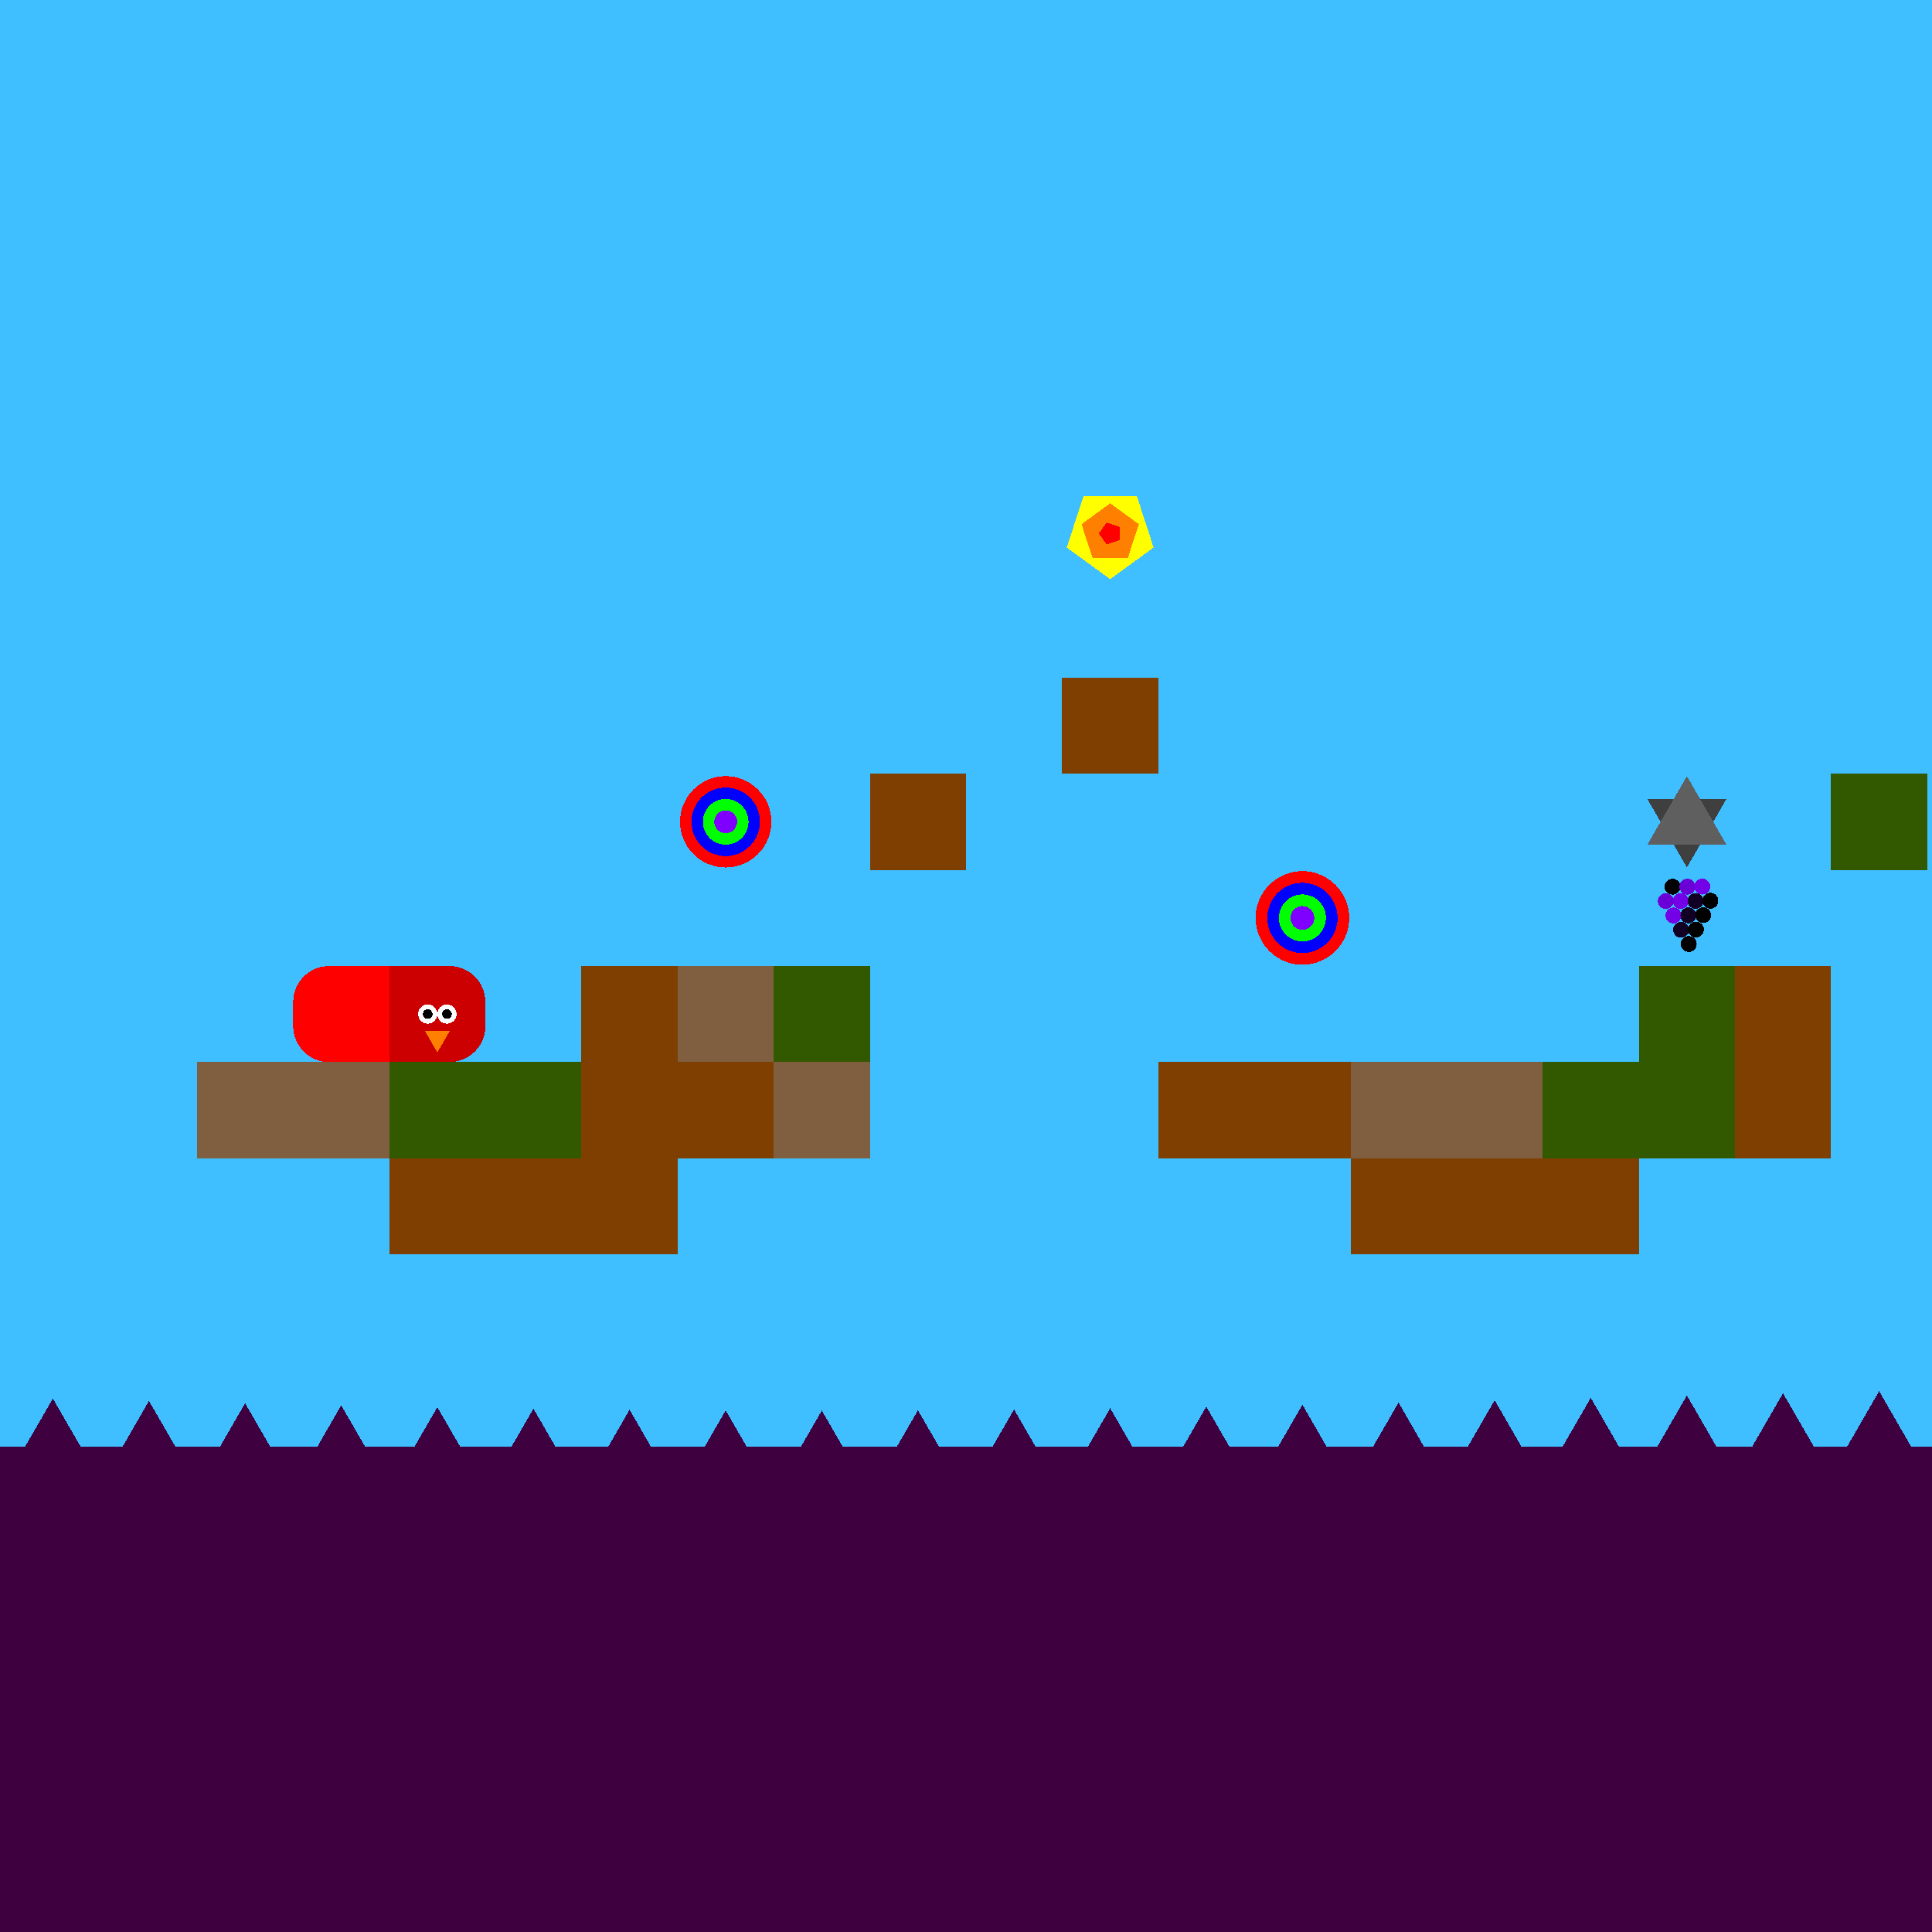 <svg xmlns="http://www.w3.org/2000/svg" version="1.1" width = "403" height = "403" viewBox = "-1 -1 402 402"  preserveAspectRatio = "none" shape-rendering="crispEdges">
<rect x="-20" y="-20" width="440" height="440" style="fill:rgb(63,191,255);" /><rect x="-20" y="300" width="440" height="120" style="fill:rgb(63,0,63);" /><g style="fill:rgb(127,95,63);">
 <rect x="40" y="220" width="20" height="20"/>
 <rect x="60" y="220" width="20" height="20"/>
</g><rect x="80" y="220" width="20" height="20" style="fill:rgb(51,89,0);" /><rect x="80" y="240" width="20" height="20" style="fill:rgb(127,63,0);" /><rect x="100" y="220" width="20" height="20" style="fill:rgb(51,89,0);" /><g style="fill:rgb(127,63,0);">
 <rect x="100" y="240" width="20" height="20"/>
 <rect x="120" y="200" width="20" height="20"/>
 <rect x="120" y="220" width="20" height="20"/>
 <rect x="120" y="240" width="20" height="20"/>
</g><rect x="140" y="200" width="20" height="20" style="fill:rgb(127,95,63);" /><rect x="140" y="220" width="20" height="20" style="fill:rgb(127,63,0);" /><rect x="160" y="200" width="20" height="20" style="fill:rgb(51,89,0);" /><rect x="160" y="220" width="20" height="20" style="fill:rgb(127,95,63);" /><g style="fill:rgb(127,63,0);">
 <rect x="180" y="160" width="20" height="20"/>
 <rect x="220" y="140" width="20" height="20"/>
 <rect x="240" y="220" width="20" height="20"/>
 <rect x="260" y="220" width="20" height="20"/>
</g><rect x="280" y="220" width="20" height="20" style="fill:rgb(127,95,63);" /><rect x="280" y="240" width="20" height="20" style="fill:rgb(127,63,0);" /><rect x="300" y="220" width="20" height="20" style="fill:rgb(127,95,63);" /><rect x="300" y="240" width="20" height="20" style="fill:rgb(127,63,0);" /><rect x="320" y="220" width="20" height="20" style="fill:rgb(51,89,0);" /><rect x="320" y="240" width="20" height="20" style="fill:rgb(127,63,0);" /><polygon points="350,179.5 358.227,165.25 341.773,165.25 350,179.5 " style="fill:rgb(63,63,63)" /><polygon points="358.227,174.75 350,160.5 341.773,174.75 358.227,174.75 " style="fill:rgb(95,95,95)" /><g style="fill:rgb(51,89,0);">
 <rect x="340" y="200" width="20" height="20"/>
 <rect x="340" y="220" width="20" height="20"/>
</g><g style="fill:rgb(127,63,0);">
 <rect x="360" y="200" width="20" height="20"/>
 <rect x="360" y="220" width="20" height="20"/>
</g><rect x="380" y="160" width="20" height="20" style="fill:rgb(51,89,0);" /><polygon points="-30,289.026 -38.66,304.026 -21.34,304.026 -30,289.026 " style="fill:rgb(63,0,63)" /><polygon points="-10,289.503 -18.66,304.503 -1.34,304.503 -10,289.503 " style="fill:rgb(63,0,63)" /><polygon points="10,290 1.34,305 18.66,305 10,290 " style="fill:rgb(63,0,63)" /><polygon points="30,290.497 21.34,305.497 38.66,305.497 30,290.497 " style="fill:rgb(63,0,63)" /><polygon points="50,290.974 41.34,305.974 58.66,305.974 50,290.974 " style="fill:rgb(63,0,63)" /><polygon points="70,291.412 61.34,306.412 78.66,306.412 70,291.412 " style="fill:rgb(63,0,63)" /><polygon points="90,291.793 81.34,306.793 98.66,306.793 90,291.793 " style="fill:rgb(63,0,63)" /><polygon points="110,292.104 101.34,307.104 118.66,307.104 110,292.104 " style="fill:rgb(63,0,63)" /><polygon points="130,292.33 121.34,307.33 138.66,307.33 130,292.33 " style="fill:rgb(63,0,63)" /><polygon points="150,292.464 141.34,307.464 158.66,307.464 150,292.464 " style="fill:rgb(63,0,63)" /><polygon points="170,292.499 161.34,307.499 178.66,307.499 170,292.499 " style="fill:rgb(63,0,63)" /><polygon points="190,292.435 181.34,307.435 198.66,307.435 190,292.435 " style="fill:rgb(63,0,63)" /><polygon points="210,292.273 201.34,307.273 218.66,307.273 210,292.273 " style="fill:rgb(63,0,63)" /><polygon points="230,292.021 221.34,307.021 238.66,307.021 230,292.021 " style="fill:rgb(63,0,63)" /><polygon points="250,291.689 241.34,306.689 258.66,306.689 250,291.689 " style="fill:rgb(63,0,63)" /><polygon points="270,291.289 261.34,306.289 278.66,306.289 270,291.289 " style="fill:rgb(63,0,63)" /><polygon points="290,290.837 281.34,305.837 298.66,305.837 290,290.837 " style="fill:rgb(63,0,63)" /><polygon points="310,290.353 301.34,305.353 318.66,305.353 310,290.353 " style="fill:rgb(63,0,63)" /><polygon points="330,289.854 321.34,304.854 338.66,304.854 330,289.854 " style="fill:rgb(63,0,63)" /><polygon points="350,289.361 341.34,304.361 358.66,304.361 350,289.361 " style="fill:rgb(63,0,63)" /><polygon points="370,288.894 361.34,303.894 378.66,303.894 370,288.894 " style="fill:rgb(63,0,63)" /><polygon points="390,288.47 381.34,303.47 398.66,303.47 390,288.47 " style="fill:rgb(63,0,63)" /><polygon points="410,288.108 401.34,303.108 418.66,303.108 410,288.108 " style="fill:rgb(63,0,63)" /><polygon points="430,287.821 421.34,302.821 438.66,302.821 430,287.821 " style="fill:rgb(63,0,63)" /><circle cx="150" cy="170" r="9.5" style="fill:rgb(255,0,0);stroke-width:1" /><circle cx="150" cy="170" r="7.125" style="fill:rgb(0,0,255);stroke-width:1" /><circle cx="150" cy="170" r="4.75" style="fill:rgb(0,255,0);stroke-width:1" /><circle cx="150" cy="170" r="2.375" style="fill:rgb(127,0,255);stroke-width:1" /><circle cx="270" cy="190" r="9.737" style="fill:rgb(255,0,0);stroke-width:1" /><circle cx="270" cy="190" r="7.315" style="fill:rgb(0,0,255);stroke-width:1" /><circle cx="270" cy="190" r="4.892" style="fill:rgb(0,255,0);stroke-width:1" /><circle cx="270" cy="190" r="2.47" style="fill:rgb(127,0,255);stroke-width:1" /><g style="fill:rgb(255,0,0);">
 <rect x="60" y="207.5" width="20" height="5"/>
 <rect x="67.5" y="200" width="5" height="20"/>
</g><circle cx="67.5" cy="207.5" r="7.5" style="fill:rgb(255,0,0);stroke-width:1" /><circle cx="67.5" cy="212.5" r="7.5" style="fill:rgb(255,0,0);stroke-width:1" /><g style="fill:rgb(255,0,0);">
 <rect x="70" y="200" width="10" height="10"/>
 <rect x="70" y="210" width="10" height="10"/>
</g><g style="fill:rgb(204,0,0);">
 <rect x="80" y="207.5" width="20" height="5"/>
 <rect x="87.5" y="200" width="5" height="20"/>
 <rect x="80" y="200" width="10" height="10"/>
 <rect x="80" y="210" width="10" height="10"/>
</g><circle cx="92.5" cy="207.5" r="7.5" style="fill:rgb(204,0,0);stroke-width:1" /><circle cx="92.5" cy="212.5" r="7.5" style="fill:rgb(204,0,0);stroke-width:1" /><circle cx="92" cy="210" r="2" style="fill:rgb(255,255,255);stroke-width:1" /><circle cx="88" cy="210" r="2" style="fill:rgb(255,255,255);stroke-width:1" /><circle cx="92" cy="210" r="1" style="fill:rgb(0,0,0);stroke-width:1" /><circle cx="88" cy="210" r="1" style="fill:rgb(0,0,0);stroke-width:1" /><polygon points="87.402,213.5 90,218 92.598,213.5 87.402,213.5 " style="fill:rgb(255,127,0)" /><circle cx="347" cy="183.5" r="1.65" style="fill:rgb(0,0,0);stroke-width:1" /><circle cx="350.1" cy="183.495" r="1.65" style="fill:rgb(107,0,214);stroke-width:1" /><circle cx="353.199" cy="183.48" r="1.65" style="fill:rgb(115,0,231);stroke-width:1" /><circle cx="345.6" cy="186.495" r="1.65" style="fill:rgb(107,0,214);stroke-width:1" /><circle cx="348.699" cy="186.48" r="1.65" style="fill:rgb(115,0,231);stroke-width:1" /><circle cx="351.796" cy="186.455" r="1.65" style="fill:rgb(17,0,35);stroke-width:1" /><circle cx="354.889" cy="186.421" r="1.65" style="fill:rgb(-96,0,-192);stroke-width:1" /><circle cx="347.199" cy="189.48" r="1.65" style="fill:rgb(115,0,231);stroke-width:1" /><circle cx="350.296" cy="189.455" r="1.65" style="fill:rgb(17,0,35);stroke-width:1" /><circle cx="353.389" cy="189.421" r="1.65" style="fill:rgb(-96,0,-192);stroke-width:1" /><circle cx="348.796" cy="192.455" r="1.65" style="fill:rgb(17,0,35);stroke-width:1" /><circle cx="351.889" cy="192.421" r="1.65" style="fill:rgb(-96,0,-192);stroke-width:1" /><circle cx="350.389" cy="195.421" r="1.65" style="fill:rgb(-96,0,-192);stroke-width:1" /><polygon points="230,119.5 239.035,112.936 235.584,102.314 224.416,102.314 220.965,112.936 230,119.5 " style="fill:rgb(255,255,0)" /><polygon points="233.685,115.073 235.963,108.062 230,103.73 224.037,108.062 226.315,115.073 233.685,115.073 " style="fill:rgb(255,127,0)" /><polygon points="231.921,111.396 231.921,108.604 229.266,107.741 227.625,110 229.266,112.259 231.921,111.396 " style="fill:rgb(255,0,0)" />
</svg>